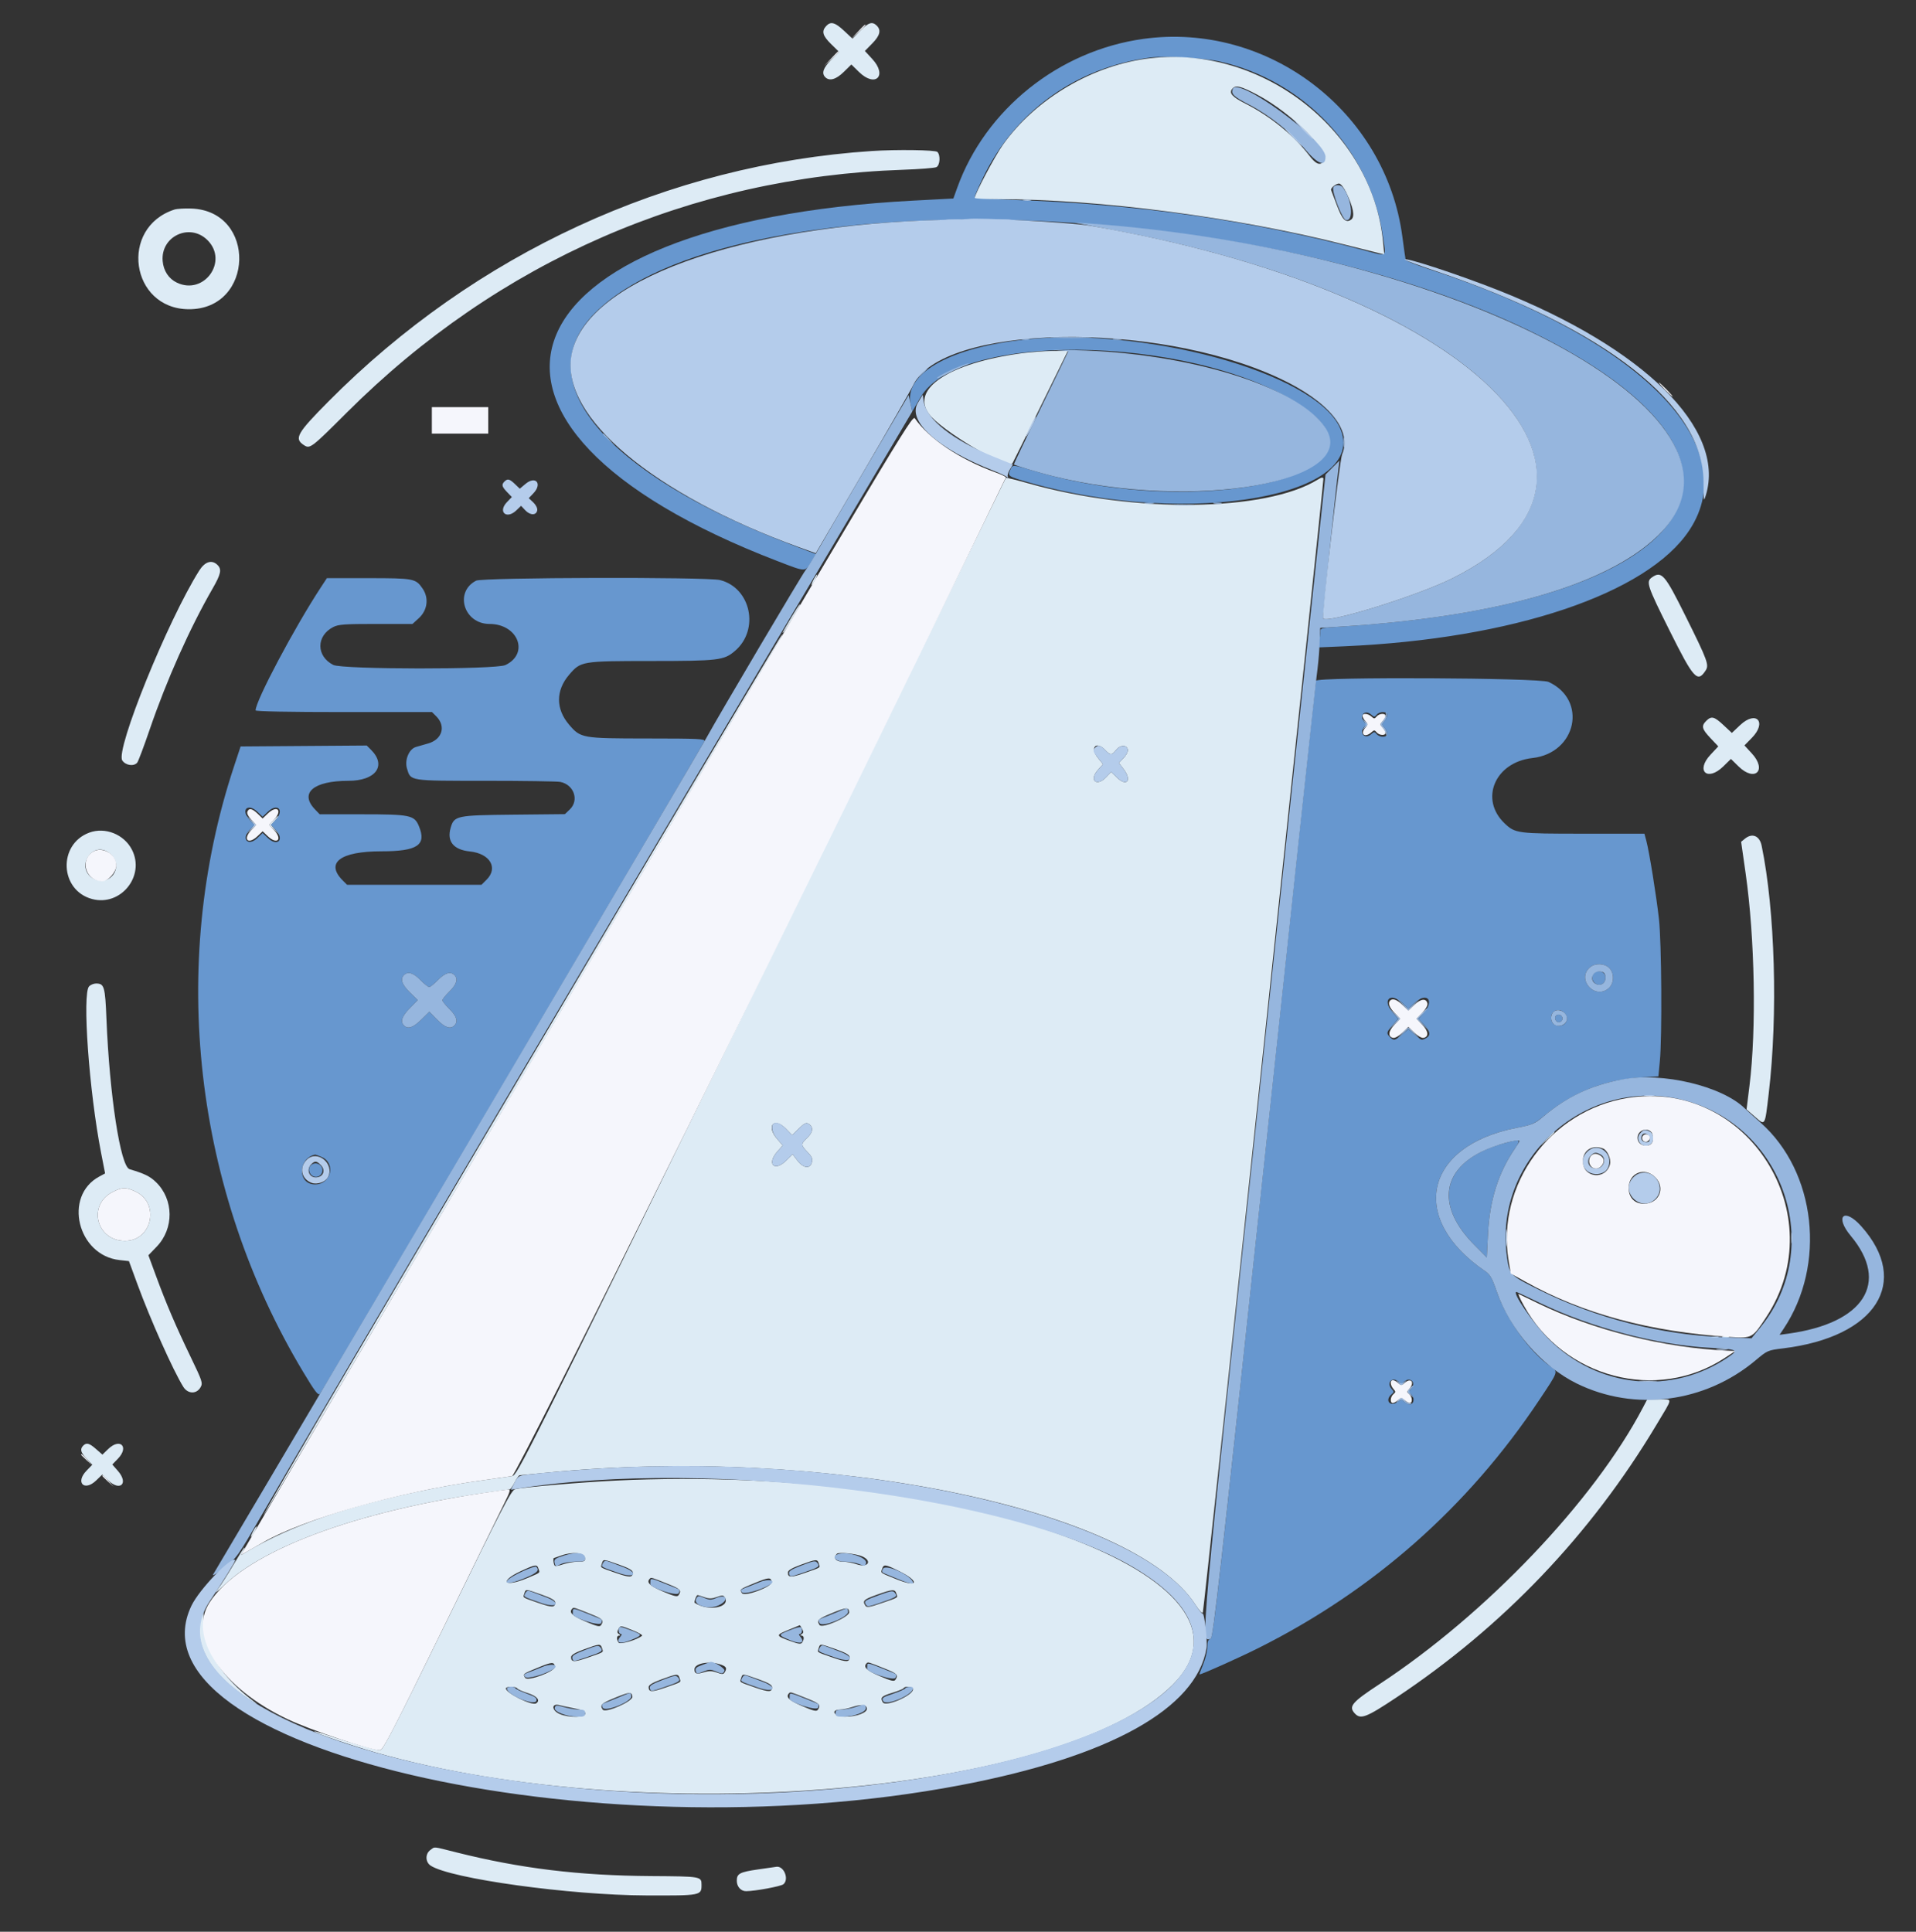 <svg id="svg" version="1.1" xmlns="http://www.w3.org/2000/svg" xmlns:xlink="http://www.w3.org/1999/xlink" width="400" height="403.312" viewBox="0, 0, 400,403.312"><rect x="0" y="0" width="400" height="403.312" fill="#333333" stroke="none"/><g id="svgg"><path id="path0" d="M238.688 8.120 C 221.057 10.561,205.728 22.828,199.834 39.213 L 199.032 41.444 190.645 41.886 C 103.542 46.472,87.780 88.524,162.422 117.186 C 168.429 119.492,168.081 119.501,169.571 116.997 L 170.351 115.687 164.752 113.546 C 126.294 98.839,110.039 79.515,124.207 65.346 C 152.361 37.192,262.825 40.066,322.208 70.499 C 374.641 97.370,354.238 126.251,279.577 130.847 C 275.789 131.080,275.621 131.126,275.621 131.921 C 275.621 132.377,275.512 133.295,275.379 133.961 L 275.137 135.171 280.623 134.932 C 315.775 133.403,343.875 123.965,352.656 110.740 C 364.496 92.907,342.235 70.516,298.483 56.250 C 295.776 55.368,293.517 54.480,293.462 54.278 C 293.407 54.075,293.095 51.889,292.769 49.418 C 289.325 23.303,264.722 4.515,238.688 8.120 M254.646 12.841 C 272.466 16.866,286.028 31.436,288.723 49.448 C 289.388 53.897,289.872 53.610,284.231 52.114 C 261.144 45.995,237.011 42.556,211.316 41.725 C 206.605 41.572,203.496 41.328,203.496 41.110 C 203.496 40.910,204.218 39.224,205.100 37.361 C 211.759 23.305,224.682 13.994,240.294 12.005 C 243.062 11.652,251.580 12.149,254.646 12.841 M212.695 71.040 C 197.677 72.878,188.648 78.261,190.122 84.495 L 190.456 85.907 192.163 82.972 C 200.603 68.457,252.493 70.236,273.107 85.747 C 291.156 99.329,250.084 108.463,216.191 98.404 C 211.268 96.943,211.431 96.953,210.910 98.095 C 210.308 99.416,210.384 99.466,215.015 100.783 C 248.365 110.264,286.327 103.488,279.705 89.236 C 274.338 77.686,238.313 67.903,212.695 71.040 M66.981 122.631 C 61.486 130.999,53.358 146.323,53.358 148.315 C 53.358 148.533,60.318 148.666,71.774 148.666 L 90.190 148.666 91.078 149.554 C 93.145 151.621,92.332 154.366,89.404 155.211 C 88.502 155.471,87.351 155.803,86.845 155.949 C 85.388 156.368,84.431 158.671,84.968 160.464 C 85.753 163.084,85.327 163.017,101.416 163.017 C 109.340 163.017,116.338 163.121,116.968 163.246 C 119.834 163.820,120.956 167.081,118.948 169.004 L 117.933 169.977 107.199 170.085 C 95.235 170.206,94.808 170.296,94.069 172.874 C 93.265 175.678,94.693 177.413,98.093 177.765 C 102.283 178.199,104.059 181.186,101.592 183.653 L 100.517 184.729 86.488 184.729 L 72.460 184.729 71.571 183.840 C 67.866 180.135,71.016 177.738,79.590 177.737 C 87.167 177.737,89.106 176.435,87.446 172.462 C 86.496 170.189,85.619 170.009,75.518 170.009 L 66.743 170.009 65.754 168.977 C 62.470 165.549,65.437 163.017,72.740 163.017 C 78.456 163.017,80.765 159.848,77.458 156.541 L 76.565 155.648 63.398 155.745 L 50.230 155.842 48.832 160.074 C 35.130 201.554,40.500 248.481,63.290 286.426 C 65.766 290.549,66.424 291.410,66.795 291.013 C 67.297 290.478,146.711 155.651,147.058 154.745 C 147.247 154.252,145.843 154.185,135.182 154.178 C 121.482 154.169,121.227 154.124,118.806 151.295 C 116.004 148.021,116.004 144.159,118.806 140.886 C 121.244 138.037,121.396 138.012,135.900 138.003 C 150.071 137.994,151.136 137.866,153.441 135.893 C 158.616 131.463,156.774 122.730,150.321 121.105 C 147.639 120.430,100.718 120.547,99.392 121.232 C 94.794 123.610,96.850 130.267,102.182 130.267 C 108.168 130.267,110.564 136.452,105.508 138.852 C 103.494 139.807,71.456 139.781,69.575 138.822 C 65.985 136.991,65.985 132.742,69.575 130.911 C 70.657 130.360,71.931 130.268,78.478 130.267 L 86.119 130.267 87.449 129.048 C 89.243 127.405,89.573 124.864,88.246 122.912 C 86.799 120.783,86.426 120.711,76.903 120.705 L 68.249 120.699 66.981 122.631 M274.721 142.134 C 274.644 142.387,269.806 187.455,263.969 242.285 C 254.456 331.663,253.291 341.992,252.714 342.144 C 252.234 342.269,252.068 342.699,252.061 343.833 C 252.056 344.670,251.661 346.306,251.182 347.470 C 250.704 348.634,250.357 349.586,250.412 349.586 C 250.894 349.586,258.677 346.102,262.714 344.080 C 286.715 332.057,306.412 314.673,321.273 292.401 C 325.435 286.164,325.356 286.401,323.645 285.237 C 319.450 282.379,314.469 275.440,312.486 269.689 C 311.467 266.734,311.103 266.105,309.950 265.317 C 293.993 254.413,297.364 239.216,316.568 235.477 C 319.937 234.821,320.314 234.654,322.515 232.844 C 328.391 228.009,334.961 225.436,342.658 224.954 L 346.217 224.731 346.522 221.565 C 347.009 216.503,346.887 196.870,346.338 191.904 C 345.803 187.067,344.304 177.777,343.690 175.498 L 343.302 174.057 330.609 174.057 C 316.788 174.057,316.320 173.996,314.134 171.922 C 308.817 166.876,312.092 159.139,319.915 158.262 C 329.142 157.227,331.487 146.133,323.275 142.366 C 321.393 141.503,274.982 141.281,274.721 142.134 M286.303 149.227 C 286.859 149.730,286.971 149.730,287.389 149.227 C 288.032 148.453,289.604 148.491,289.604 149.281 C 289.604 149.619,289.330 150.199,288.995 150.569 C 288.429 151.195,288.429 151.289,288.995 151.915 C 289.330 152.285,289.604 152.865,289.604 153.203 C 289.604 153.993,288.032 154.031,287.389 153.257 C 286.971 152.754,286.859 152.754,286.303 153.257 C 284.928 154.501,283.581 152.997,284.894 151.684 C 285.238 151.340,285.238 151.144,284.894 150.800 C 283.581 149.487,284.928 147.983,286.303 149.227 M53.798 169.526 L 54.830 170.515 55.899 169.490 C 57.932 167.543,59.470 169.151,57.521 171.185 L 56.532 172.217 57.555 173.285 C 59.473 175.287,57.899 176.860,55.897 174.942 L 54.830 173.919 53.748 174.956 C 51.844 176.779,50.267 175.202,52.091 173.299 L 53.128 172.217 52.139 171.185 C 50.147 169.106,51.719 167.534,53.798 169.526 M335.901 202.038 C 337.098 203.154,337.014 205.409,335.737 206.413 C 332.782 208.737,329.074 204.332,331.965 201.932 C 333.013 201.061,334.907 201.112,335.901 202.038 M332.689 203.276 C 332.091 203.996,332.498 205.235,333.431 205.531 C 334.440 205.851,335.295 205.043,335.161 203.895 C 335.031 202.772,333.438 202.372,332.689 203.276 M87.764 204.600 C 88.555 205.409,89.383 206.072,89.604 206.072 C 89.826 206.072,90.654 205.409,91.444 204.600 C 92.897 203.112,94.059 202.762,94.867 203.569 C 95.674 204.377,95.324 205.539,93.836 206.992 C 93.027 207.782,92.364 208.610,92.364 208.832 C 92.364 209.053,93.027 209.881,93.836 210.672 C 95.324 212.125,95.674 213.286,94.867 214.094 C 94.036 214.925,92.888 214.538,91.259 212.878 L 89.632 211.221 87.950 212.878 C 86.259 214.543,85.162 214.913,84.342 214.094 C 83.523 213.274,83.893 212.177,85.558 210.486 L 87.215 208.804 85.558 207.177 C 83.898 205.548,83.511 204.400,84.342 203.569 C 85.150 202.762,86.311 203.112,87.764 204.600 M292.807 209.456 L 294.020 210.632 295.234 209.456 C 297.757 207.010,299.597 208.772,297.278 211.413 L 296.120 212.732 297.278 213.927 C 298.605 215.296,298.746 216.184,297.724 216.730 C 296.756 217.248,296.790 217.259,295.321 215.969 L 294.020 214.827 292.719 215.969 C 291.232 217.275,290.981 217.331,290.183 216.533 C 289.385 215.735,289.441 215.484,290.746 213.996 L 291.889 212.695 290.746 211.395 C 288.441 208.769,290.297 207.023,292.807 209.456 M326.561 211.434 C 327.672 212.545,327.033 214.167,325.483 214.167 C 325.058 214.167,324.511 213.969,324.269 213.726 C 324.026 213.483,323.827 212.937,323.827 212.511 C 323.827 210.962,325.449 210.322,326.561 211.434 M324.957 211.943 C 324.348 212.320,324.703 213.431,325.432 213.431 C 325.720 213.431,326.047 213.195,326.158 212.906 C 326.425 212.210,325.598 211.547,324.957 211.943 M313.656 238.785 C 301.368 242.302,298.938 250.958,307.740 259.854 L 310.396 262.538 310.642 257.580 C 310.989 250.599,312.801 244.857,316.248 239.818 C 317.654 237.763,317.476 237.692,313.656 238.785 M67.119 241.543 C 70.187 242.825,69.140 247.286,65.771 247.286 C 62.112 247.286,62.128 241.876,65.789 241.054 C 65.846 241.041,66.445 241.261,67.119 241.543 M64.780 243.405 C 64.195 244.109,64.615 245.349,65.538 245.642 C 66.925 246.082,67.938 244.350,66.900 243.312 C 66.301 242.713,65.319 242.756,64.780 243.405 M292.107 288.574 C 292.450 288.918,292.646 288.918,292.990 288.574 C 294.303 287.261,295.807 288.608,294.563 289.983 C 294.060 290.538,294.060 290.651,294.563 291.069 C 295.288 291.670,295.285 292.878,294.559 293.156 C 294.247 293.276,293.678 293.089,293.293 292.740 C 292.648 292.157,292.527 292.153,291.753 292.696 C 290.163 293.810,289.039 292.310,290.534 291.069 C 291.037 290.651,291.037 290.538,290.534 289.983 C 289.290 288.608,290.794 287.261,292.107 288.574 " stroke="none" fill="#6797cf" fill-rule="evenodd"></path><path id="path1" d="M172.458 5.457 C 171.480 6.538,171.740 7.467,173.506 9.201 L 175.164 10.828 173.506 12.510 C 171.841 14.201,171.471 15.298,172.291 16.118 C 173.164 16.991,174.544 16.596,176.159 15.011 L 177.737 13.462 179.315 15.011 C 182.744 18.377,185.349 15.837,182.091 12.304 L 180.558 10.640 182.091 9.078 C 183.712 7.427,183.998 6.314,183.046 5.362 C 182.114 4.430,181.304 4.680,179.588 6.429 L 177.973 8.073 176.215 6.429 C 174.309 4.645,173.404 4.411,172.458 5.457 M240.192 12.154 C 228.243 13.509,216.259 20.537,209.375 30.227 C 207.719 32.558,203.509 40.496,203.499 41.306 C 203.497 41.458,205.607 41.582,208.188 41.583 C 229.377 41.584,258.223 45.347,280.589 51.028 C 284.232 51.953,287.611 52.798,288.098 52.904 L 288.984 53.098 288.744 50.560 C 286.567 27.503,263.782 9.480,240.192 12.154 M262.463 19.774 C 269.776 23.630,278.049 32.015,276.283 33.781 C 275.473 34.591,274.680 34.238,273.329 32.467 C 270.129 28.270,265.120 24.204,259.936 21.596 C 257.244 20.241,256.526 19.421,257.260 18.537 C 257.955 17.699,258.998 17.948,262.463 19.774 M181.969 31.533 C 139.467 34.349,99.192 52.925,68.537 83.852 C 61.994 90.453,61.366 91.567,63.426 92.916 C 64.714 93.760,64.929 93.597,72.405 86.132 C 104.001 54.581,144.298 36.975,188.408 35.449 C 191.950 35.326,195.138 35.077,195.492 34.895 C 196.244 34.509,196.378 32.404,195.695 31.720 C 195.276 31.302,187.138 31.191,181.969 31.533 M281.043 40.174 C 282.536 43.298,282.898 45.247,282.095 45.834 C 280.981 46.649,280.236 45.901,279.080 42.806 C 278.493 41.234,277.964 39.839,277.904 39.704 C 277.708 39.262,279.009 38.231,279.621 38.344 C 279.951 38.405,280.591 39.228,281.043 40.174 M36.428 43.748 C 24.822 47.509,27.223 64.464,39.374 64.560 C 53.107 64.668,53.650 44.013,39.926 43.538 C 38.510 43.489,36.935 43.583,36.428 43.748 M43.324 50.144 C 47.741 54.561,42.601 61.703,36.939 59.016 C 35.227 58.204,34.135 56.551,33.960 54.507 C 33.515 49.316,39.642 46.462,43.324 50.144 M213.063 73.785 C 198.207 75.825,190.110 81.147,193.900 86.380 C 196.427 89.868,210.256 98.067,211.367 96.736 C 211.431 96.659,214.063 91.339,217.215 84.913 L 222.947 73.229 219.753 73.267 C 217.997 73.288,214.986 73.521,213.063 73.785 M275.069 100.152 C 264.261 106.820,236.848 107.181,214.803 100.947 C 212.218 100.216,210.056 99.683,209.997 99.763 C 209.938 99.843,186.973 146.728,158.962 203.954 C 109.222 305.572,108.008 308.003,106.915 308.175 C 106.299 308.272,103.312 308.698,100.276 309.122 C 89.178 310.670,76.604 313.583,67.678 316.673 C 61.402 318.845,56.225 321.182,51.567 323.942 L 50.327 324.677 50.752 323.884 C 50.985 323.448,51.103 323.091,51.015 323.091 C 50.926 323.091,49.904 324.706,48.744 326.679 C 47.583 328.652,46.127 330.929,45.507 331.739 C 44.627 332.887,44.956 332.672,46.999 330.762 C 55.867 322.470,75.993 315.369,101.012 311.706 C 103.845 311.291,106.285 310.951,106.432 310.950 C 106.580 310.948,107.039 310.285,107.452 309.476 C 107.865 308.666,108.323 308.003,108.471 308.003 C 108.619 308.002,111.141 307.762,114.075 307.470 C 171.968 301.694,236.435 314.798,249.549 335.006 C 250.376 336.280,251.020 336.960,251.115 336.662 C 251.380 335.833,276.409 100.438,276.286 99.934 C 276.203 99.594,275.880 99.652,275.069 100.152 M41.586 119.135 C 35.006 129.576,24.073 156.546,25.524 158.759 C 26.211 159.808,27.948 160.064,28.648 159.220 C 28.870 158.952,30.045 155.829,31.259 152.280 C 34.774 142.003,39.614 131.163,44.388 122.871 C 46.119 119.865,46.327 118.873,45.420 117.966 C 44.240 116.786,42.787 117.230,41.586 119.135 M169.825 121.067 C 169.511 121.674,169.337 122.171,169.438 122.171 C 169.540 122.171,169.879 121.674,170.193 121.067 C 170.507 120.460,170.681 119.963,170.580 119.963 C 170.479 119.963,170.139 120.460,169.825 121.067 M344.884 120.536 C 343.588 121.444,343.840 122.203,348.598 131.739 C 353.575 141.710,354.372 142.594,356.061 140.016 C 356.842 138.825,356.525 137.963,351.880 128.611 C 347.560 119.912,346.885 119.134,344.884 120.536 M165.214 128.887 C 163.226 132.271,163.313 132.107,163.506 132.107 C 163.596 132.107,164.375 130.906,165.237 129.439 C 167.225 126.054,167.138 126.219,166.945 126.219 C 166.855 126.219,166.076 127.420,165.214 128.887 M132.923 183.533 C 79.222 274.434,54.143 317.205,55.085 316.283 C 55.291 316.081,79.393 275.262,108.644 225.575 C 137.894 175.888,162.194 134.614,162.642 133.855 C 163.091 133.096,163.375 132.475,163.272 132.475 C 163.170 132.475,149.513 155.451,132.923 183.533 M356.210 150.506 C 355.136 151.580,355.287 152.191,357.100 154.109 L 358.725 155.830 357.100 157.568 C 353.922 160.965,356.459 163.260,359.784 159.997 L 361.362 158.448 362.939 159.997 C 366.369 163.363,368.973 160.824,365.716 157.290 L 364.183 155.627 365.716 154.064 C 368.963 150.756,366.643 148.216,363.278 151.396 L 361.557 153.021 359.819 151.396 C 357.880 149.582,357.282 149.434,356.210 150.506 M230.727 156.578 C 231.809 157.730,232.096 157.727,233.016 156.558 C 233.864 155.480,235.246 155.460,235.449 156.522 C 235.520 156.898,235.133 157.667,234.584 158.241 L 233.589 159.279 234.550 160.539 C 236.369 162.925,235.261 164.358,233.166 162.327 L 231.974 161.172 230.913 162.279 C 228.926 164.353,227.292 162.887,229.205 160.746 L 230.271 159.553 229.157 158.167 C 227.463 156.058,228.885 154.617,230.727 156.578 M57.028 171.307 L 56.155 172.237 57.230 173.239 L 58.305 174.241 57.423 173.229 L 56.541 172.217 57.406 171.297 C 57.881 170.791,58.187 170.377,58.086 170.377 C 57.985 170.377,57.509 170.796,57.028 171.307 M18.634 173.839 C 12.058 176.281,12.456 185.874,19.209 187.692 C 25.197 189.305,30.374 182.885,27.531 177.374 C 25.882 174.178,21.940 172.612,18.634 173.839 M364.307 175.085 L 363.492 175.746 364.435 182.353 C 366.362 195.857,366.706 214.834,365.238 226.666 L 364.623 231.621 366.396 233.165 C 368.546 235.036,368.437 235.220,369.250 228.335 C 371.199 211.830,370.576 190.075,367.768 176.537 C 367.346 174.501,365.819 173.861,364.307 175.085 M23.211 178.445 C 25.888 181.122,22.901 185.198,19.537 183.458 C 18.082 182.706,17.433 181.020,18.037 179.562 C 19.026 177.175,21.424 176.657,23.211 178.445 M18.610 205.914 C 17.130 207.393,18.599 227.852,21.107 240.708 L 21.942 244.985 20.722 245.642 C 13.166 249.711,16.173 262.100,24.952 263.075 L 26.920 263.293 28.674 268.077 C 31.407 275.532,36.146 286.135,38.264 289.535 C 39.219 291.068,41.054 291.103,41.887 289.604 C 42.363 288.746,42.225 288.326,39.825 283.349 C 36.711 276.888,34.723 272.245,32.590 266.444 L 30.982 262.072 32.701 260.288 C 36.355 256.497,36.297 250.429,32.571 246.811 C 31.317 245.593,30.192 245.041,27.050 244.103 C 25.147 243.535,22.873 228.757,22.223 212.745 C 21.947 205.958,21.765 205.336,20.055 205.336 C 19.578 205.336,18.928 205.596,18.610 205.914 M164.124 235.697 L 165.374 236.987 166.781 235.613 C 167.930 234.491,168.305 234.312,168.823 234.636 C 169.860 235.286,169.758 236.365,168.552 237.520 C 167.160 238.854,167.162 239.059,168.584 240.526 C 169.491 241.462,169.684 241.914,169.497 242.660 C 169.137 244.094,167.714 243.925,166.474 242.300 L 165.478 240.994 164.105 242.335 C 161.662 244.720,160.008 243.012,162.268 240.438 L 163.412 239.134 162.295 237.862 C 159.857 235.085,161.567 233.059,164.124 235.697 M322.890 237.810 L 321.435 239.374 322.999 237.920 C 324.454 236.567,324.732 236.247,324.454 236.247 C 324.394 236.247,323.690 236.950,322.890 237.810 M28.214 248.735 C 33.451 251.113,31.816 259.062,26.091 259.062 C 20.103 259.062,18.220 251.531,23.537 248.850 C 25.524 247.848,26.223 247.831,28.214 248.735 M359.614 279.187 C 359.968 279.279,360.547 279.279,360.902 279.187 C 361.256 279.094,360.966 279.018,360.258 279.018 C 359.549 279.018,359.259 279.094,359.614 279.187 M342.964 293.928 C 332.782 313.338,310.204 337.033,288.015 351.597 C 282.242 355.387,281.503 356.252,282.810 357.697 C 284.034 359.048,285.187 358.613,291.498 354.415 C 313.793 339.588,332.098 320.401,345.795 297.503 C 349.351 291.557,349.283 292.180,346.378 292.180 L 343.881 292.180 342.964 293.928 M17.369 301.822 C 16.653 302.538,16.853 303.293,18.103 304.582 L 19.280 305.796 18.072 307.041 C 15.661 309.529,17.610 311.478,20.098 309.067 L 21.343 307.859 22.557 309.035 C 25.080 311.481,26.920 309.719,24.601 307.078 L 23.442 305.759 24.601 304.564 C 27.025 302.062,25.077 300.114,22.575 302.538 L 21.380 303.696 20.061 302.538 C 18.636 301.287,18.057 301.133,17.369 301.822 M128.611 309.111 C 121.419 309.454,109.038 310.514,107.540 310.915 C 106.731 311.131,104.871 314.716,93.343 338.287 C 82.682 360.086,79.940 365.409,79.376 365.409 C 78.580 365.409,72.561 363.690,68.475 362.295 C 66.974 361.782,65.685 361.423,65.611 361.497 C 65.402 361.706,73.676 364.533,78.579 365.928 C 134.887 381.943,221.924 374.525,244.808 351.760 C 267.074 329.608,201.722 305.621,128.611 309.111 M52.806 319.779 C 52.492 320.386,52.318 320.883,52.419 320.883 C 52.520 320.883,52.860 320.386,53.174 319.779 C 53.488 319.172,53.662 318.675,53.561 318.675 C 53.460 318.675,53.120 319.172,52.806 319.779 M122.105 325.207 C 122.211 325.954,122.067 326.037,120.633 326.051 C 119.759 326.060,118.392 326.299,117.596 326.583 C 116.799 326.867,116.013 327.015,115.848 326.913 C 115.584 326.750,115.399 325.308,115.639 325.293 C 115.690 325.290,116.394 325.045,117.203 324.749 C 119.450 323.926,121.956 324.160,122.105 325.207 M180.037 324.951 C 182.200 325.947,181.133 327.396,178.834 326.584 C 177.977 326.282,176.635 326.035,175.851 326.035 C 174.449 326.035,173.888 325.238,174.701 324.402 C 175.087 324.005,178.815 324.388,180.037 324.951 M129.255 326.669 C 131.305 327.395,132.107 327.855,132.107 328.307 C 132.107 329.394,131.473 329.407,128.529 328.380 C 125.098 327.183,125.362 327.363,125.658 326.431 C 125.962 325.472,125.851 325.464,129.255 326.669 M170.938 326.431 C 171.234 327.363,171.499 327.183,168.067 328.380 C 165.125 329.406,164.489 329.394,164.489 328.309 C 164.489 327.868,165.276 327.393,167.157 326.700 C 170.436 325.493,170.636 325.478,170.938 326.431 M112.428 327.535 C 112.717 328.444,112.947 328.254,110.095 329.464 C 105.335 331.485,104.077 330.191,108.705 328.035 C 111.821 326.584,112.114 326.544,112.428 327.535 M187.654 327.986 C 192.064 330.172,191.708 331.554,187.205 329.732 C 183.591 328.269,183.870 328.472,184.168 327.535 C 184.484 326.539,184.823 326.583,187.654 327.986 M139.554 330.743 C 142.044 331.743,142.314 332.028,141.697 333.003 C 141.417 333.444,140.875 333.323,138.394 332.267 C 135.606 331.080,134.887 330.369,135.675 329.581 C 135.956 329.300,135.969 329.303,139.554 330.743 M161.099 330.297 C 161.244 331.269,155.416 333.450,154.890 332.620 C 154.383 331.819,154.398 331.806,157.410 330.565 C 160.535 329.277,160.943 329.247,161.099 330.297 M113.063 332.925 C 115.114 333.650,115.915 334.111,115.915 334.563 C 115.915 335.650,115.281 335.662,112.337 334.636 C 108.906 333.439,109.171 333.619,109.467 332.686 C 109.771 331.728,109.660 331.720,113.063 332.925 M187.129 332.686 C 187.428 333.627,187.703 333.447,184.059 334.697 C 181.460 335.589,180.947 335.667,180.661 335.215 C 180.027 334.213,180.316 333.935,182.981 332.978 C 186.333 331.775,186.829 331.740,187.129 332.686 M147.076 333.469 C 148.045 333.819,148.574 333.811,149.631 333.428 C 150.744 333.026,151.017 333.029,151.282 333.446 C 152.646 335.600,147.854 336.516,145.045 334.638 C 144.844 334.504,145.380 333.027,145.629 333.027 C 145.753 333.027,146.404 333.226,147.076 333.469 M123.363 336.999 C 125.853 337.999,126.123 338.283,125.505 339.259 C 125.226 339.700,124.683 339.579,122.202 338.523 C 119.415 337.336,118.695 336.625,119.484 335.836 C 119.765 335.555,119.777 335.559,123.363 336.999 M177.285 336.551 C 177.427 337.544,171.613 340.085,171.091 339.259 C 170.466 338.272,170.751 337.996,173.601 336.821 C 176.726 335.533,177.136 335.503,177.285 336.551 M41.970 337.718 C 40.482 343.077,43.597 348.887,50.596 353.807 C 52.988 355.488,54.606 356.415,52.806 355.073 C 46.511 350.380,42.528 344.237,42.511 339.194 C 42.501 335.910,42.484 335.865,41.970 337.718 M134.047 341.498 C 133.040 342.367,129.442 343.414,129.133 342.927 C 128.663 342.184,128.721 341.491,129.255 341.485 C 129.594 341.481,129.584 341.396,129.217 341.164 C 128.836 340.922,128.814 340.671,129.121 340.097 C 129.522 339.348,129.532 339.349,131.927 340.299 C 133.250 340.824,134.203 341.363,134.047 341.498 M167.458 340.065 C 167.785 340.676,167.768 340.917,167.379 341.164 C 167.012 341.396,167.002 341.481,167.341 341.485 C 167.870 341.491,167.935 342.182,167.475 342.907 C 167.217 343.314,166.748 343.254,164.893 342.578 C 161.920 341.494,161.907 341.392,164.593 340.292 C 165.851 339.776,166.917 339.338,166.960 339.318 C 167.004 339.298,167.228 339.635,167.458 340.065 M125.676 344.094 C 125.972 345.026,126.236 344.847,122.805 346.043 C 119.863 347.069,119.227 347.057,119.227 345.973 C 119.227 345.531,120.013 345.057,121.895 344.364 C 125.174 343.156,125.374 343.142,125.676 344.094 M174.517 344.332 C 176.567 345.058,177.369 345.518,177.369 345.970 C 177.369 347.057,176.735 347.070,173.791 346.043 C 170.360 344.847,170.624 345.026,170.920 344.094 C 171.225 343.135,171.113 343.128,174.517 344.332 M115.837 347.960 C 115.982 348.933,110.154 351.113,109.628 350.284 C 109.121 349.482,109.136 349.470,112.148 348.228 C 115.273 346.940,115.680 346.911,115.837 347.960 M150.187 347.436 C 151.621 347.866,151.863 348.248,151.282 349.166 C 151.018 349.582,150.742 349.586,149.650 349.191 C 148.631 348.823,148.026 348.810,146.968 349.135 C 145.426 349.608,144.986 349.470,144.986 348.514 C 144.986 347.320,147.833 346.731,150.187 347.436 M184.816 348.406 C 187.307 349.407,187.576 349.691,186.959 350.666 C 186.680 351.108,186.137 350.987,183.656 349.930 C 180.868 348.743,180.149 348.033,180.938 347.244 C 181.219 346.963,181.231 346.967,184.816 348.406 M141.867 350.350 C 142.163 351.282,142.428 351.102,138.997 352.299 C 136.054 353.325,135.419 353.313,135.419 352.228 C 135.419 351.787,136.205 351.312,138.086 350.619 C 141.365 349.412,141.565 349.397,141.867 350.350 M158.326 350.588 C 160.376 351.314,161.178 351.774,161.178 352.226 C 161.178 353.313,160.544 353.326,157.600 352.299 C 154.168 351.102,154.433 351.282,154.729 350.350 C 155.033 349.391,154.922 349.384,158.326 350.588 M107.995 352.515 C 108.115 352.709,109.118 353.153,110.224 353.502 C 112.139 354.106,112.876 355.034,111.913 355.629 C 111.042 356.168,105.612 353.481,105.612 352.511 C 105.612 352.054,107.712 352.057,107.995 352.515 M190.616 352.689 C 190.616 353.962,184.956 356.424,184.323 355.426 C 183.701 354.443,184.018 354.111,186.218 353.445 C 187.442 353.074,188.528 352.634,188.632 352.466 C 188.958 351.938,190.616 352.124,190.616 352.689 M132.023 354.215 C 132.164 355.207,126.351 357.748,125.829 356.922 C 125.204 355.935,125.489 355.659,128.339 354.484 C 131.463 353.196,131.874 353.166,132.023 354.215 M168.625 354.662 C 171.115 355.662,171.385 355.947,170.768 356.922 C 170.488 357.363,169.945 357.242,167.465 356.186 C 164.677 354.999,163.958 354.288,164.746 353.500 C 165.027 353.219,165.039 353.222,168.625 354.662 M119.871 356.664 C 121.658 357.013,122.171 357.259,122.171 357.766 C 122.171 358.618,118.836 358.678,116.880 357.861 C 115.116 357.124,115.069 355.517,116.826 356.007 C 117.236 356.122,118.606 356.417,119.871 356.664 M180.977 356.655 C 181.146 357.539,178.866 358.418,176.404 358.418 C 174.161 358.418,173.234 356.979,175.437 356.917 C 175.994 356.902,177.111 356.668,177.921 356.397 C 179.796 355.771,180.825 355.857,180.977 356.655 M89.870 386.221 C 88.748 387.008,88.770 388.758,89.911 389.506 C 94.069 392.230,118.941 395.671,134.900 395.730 C 146.321 395.772,146.458 395.746,146.458 393.537 C 146.458 391.760,146.412 391.752,135.971 391.683 C 120.848 391.583,108.697 390.105,95.238 386.728 C 90.164 385.455,90.869 385.522,89.870 386.221 M158.276 390.291 C 154.416 390.852,153.818 391.170,153.818 392.659 C 153.818 393.897,154.675 394.851,155.776 394.840 C 157.691 394.821,163.024 393.829,163.548 393.394 C 164.787 392.365,163.678 389.551,162.108 389.742 C 161.900 389.768,160.175 390.014,158.276 390.291 " stroke="none" fill="#ddebf5" fill-rule="evenodd"></path><path id="path2" d="M257.355 18.583 C 256.957 19.620,257.546 20.182,260.787 21.857 C 264.936 24.001,269.384 27.525,272.273 30.957 C 275.078 34.290,276.725 34.951,276.725 32.744 C 276.725 29.244,258.403 15.851,257.355 18.583 M278.346 39.150 C 278.003 40.042,280.234 45.798,280.979 45.946 C 282.702 46.288,282.237 41.483,280.317 39.098 C 279.820 38.481,278.590 38.513,278.346 39.150 M197.700 45.898 C 198.459 45.978,199.701 45.978,200.460 45.898 C 201.219 45.819,200.598 45.754,199.080 45.754 C 197.562 45.754,196.941 45.819,197.700 45.898 M207.829 45.900 C 208.695 45.978,210.020 45.977,210.773 45.898 C 211.527 45.819,210.819 45.755,209.200 45.756 C 207.580 45.758,206.964 45.822,207.829 45.900 M225.759 46.760 C 226.771 46.952,230.248 47.614,233.487 48.229 C 308.911 62.564,344.861 99.889,303.289 120.700 C 296.005 124.347,277.180 130.212,276.222 129.134 C 276.109 129.006,278.792 102.831,279.448 97.666 L 279.639 96.161 278.183 97.617 L 276.727 99.073 263.996 218.166 C 250.185 347.375,250.622 342.559,252.745 342.150 C 253.268 342.050,254.724 329.129,263.888 243.234 C 269.686 188.894,274.632 142.934,274.879 141.100 C 275.125 139.266,275.370 136.782,275.424 135.580 C 275.477 134.378,275.543 132.876,275.571 132.243 L 275.621 131.091 279.577 130.847 C 313.221 128.776,336.869 121.783,347.036 110.897 C 369.584 86.755,304.455 52.055,226.311 46.577 C 223.936 46.411,223.932 46.412,225.759 46.760 M220.166 70.560 C 222.150 70.626,225.296 70.626,227.158 70.559 C 229.020 70.492,227.397 70.438,223.551 70.439 C 219.706 70.439,218.182 70.493,220.166 70.560 M213.344 70.913 C 213.801 71.001,214.464 70.998,214.816 70.906 C 215.168 70.814,214.793 70.742,213.983 70.746 C 213.174 70.750,212.886 70.825,213.344 70.913 M232.475 70.913 C 232.930 71.001,233.675 71.001,234.131 70.913 C 234.586 70.825,234.213 70.753,233.303 70.753 C 232.392 70.753,232.019 70.825,232.475 70.913 M220.331 73.112 C 221.799 73.193,222.999 73.311,222.999 73.374 C 222.999 73.437,220.427 78.751,217.283 85.184 C 214.140 91.616,211.614 96.917,211.672 96.964 C 211.941 97.183,216.880 98.668,219.633 99.357 C 249.283 106.783,284.197 100.633,276.695 89.306 C 271.015 80.732,248.118 73.632,224.471 73.113 C 220.727 73.031,218.864 73.031,220.331 73.112 M199.264 76.928 C 197.847 77.533,196.274 78.356,195.768 78.758 C 195.244 79.175,195.876 78.966,197.240 78.273 C 198.556 77.604,200.294 76.791,201.104 76.467 C 201.914 76.142,202.410 75.866,202.208 75.852 C 202.006 75.839,200.681 76.323,199.264 76.928 M192.249 78.105 L 191.168 79.301 192.364 78.220 C 193.022 77.626,193.560 77.087,193.560 77.024 C 193.560 76.740,193.257 76.990,192.249 78.105 M181.233 96.883 C 176.578 104.797,171.882 112.855,170.798 114.789 C 169.713 116.724,168.536 118.638,168.180 119.043 C 167.534 119.779,150.490 148.600,147.446 154.103 C 145.749 157.170,74.772 277.609,55.881 309.476 C 49.822 319.696,44.687 328.373,44.470 328.756 C 44.253 329.140,45.289 328.504,46.773 327.343 C 49.411 325.279,49.583 325.039,54.402 316.710 C 70.465 288.944,131.644 185.136,184.776 95.492 L 190.447 85.925 190.072 84.210 L 189.696 82.495 181.233 96.883 M125.851 90.640 C 125.851 90.703,126.389 91.241,127.047 91.835 L 128.243 92.916 127.162 91.720 C 126.155 90.606,125.851 90.355,125.851 90.640 M280.505 92.364 C 280.505 93.275,280.577 93.648,280.664 93.192 C 280.752 92.737,280.752 91.992,280.664 91.536 C 280.577 91.081,280.505 91.454,280.505 92.364 M239.098 105.136 C 239.554 105.223,240.299 105.223,240.754 105.136 C 241.210 105.048,240.837 104.976,239.926 104.976 C 239.016 104.976,238.643 105.048,239.098 105.136 M253.454 105.136 C 253.912 105.224,254.574 105.221,254.926 105.129 C 255.278 105.037,254.903 104.965,254.094 104.969 C 253.284 104.973,252.996 105.048,253.454 105.136 M289.279 149.189 C 289.256 149.578,288.962 150.199,288.627 150.569 C 288.076 151.178,288.073 151.303,288.589 151.886 C 288.903 152.240,289.241 152.861,289.340 153.266 C 289.509 153.961,289.521 153.962,289.562 153.295 C 289.585 152.906,289.330 152.285,288.995 151.915 C 288.428 151.288,288.430 151.193,289.028 150.533 C 289.380 150.144,289.591 149.523,289.495 149.153 C 289.335 148.532,289.319 148.535,289.279 149.189 M284.794 150.598 C 285.195 151.131,285.195 151.353,284.794 151.886 C 284.332 152.499,284.342 152.499,285.012 151.886 C 285.703 151.252,285.703 151.232,285.012 150.598 C 284.342 149.985,284.332 149.985,284.794 150.598 M331.965 201.932 C 329.074 204.332,332.782 208.737,335.737 206.413 C 337.014 205.409,337.098 203.154,335.901 202.038 C 334.907 201.112,333.013 201.061,331.965 201.932 M335.161 203.895 C 335.295 205.043,334.440 205.851,333.431 205.531 C 331.703 204.983,332.288 202.623,334.099 202.833 C 334.813 202.916,335.078 203.182,335.161 203.895 M84.342 203.569 C 83.511 204.400,83.898 205.548,85.558 207.177 L 87.215 208.804 85.558 210.486 C 83.893 212.177,83.523 213.274,84.342 214.094 C 85.162 214.913,86.259 214.543,87.950 212.878 L 89.632 211.221 91.259 212.878 C 92.888 214.538,94.036 214.925,94.867 214.094 C 95.674 213.286,95.324 212.125,93.836 210.672 C 93.027 209.881,92.364 209.053,92.364 208.832 C 92.364 208.610,93.027 207.782,93.836 206.992 C 95.324 205.539,95.674 204.377,94.867 203.569 C 94.059 202.762,92.897 203.112,91.444 204.600 C 90.654 205.409,89.826 206.072,89.604 206.072 C 89.383 206.072,88.555 205.409,87.764 204.600 C 86.311 203.112,85.150 202.762,84.342 203.569 M292.640 209.569 L 294.020 211.027 295.400 209.569 L 296.780 208.110 295.400 209.371 L 294.020 210.632 292.640 209.371 L 291.260 208.110 292.640 209.569 M290.878 211.500 L 291.950 212.695 290.878 213.891 L 289.805 215.087 291.078 213.891 L 292.350 212.695 291.078 211.500 L 289.805 210.304 290.878 211.500 M296.772 211.600 L 295.706 212.713 297.156 214.084 L 298.606 215.455 297.347 214.077 L 296.087 212.699 297.146 211.593 C 297.729 210.985,298.123 210.488,298.022 210.488 C 297.921 210.488,297.358 210.988,296.772 211.600 M324.269 211.297 C 324.026 211.540,323.827 212.086,323.827 212.511 C 323.827 212.937,324.026 213.483,324.269 213.726 C 325.247 214.704,327.139 213.993,327.139 212.648 C 327.139 211.241,325.225 210.340,324.269 211.297 M326.158 212.906 C 326.047 213.195,325.720 213.431,325.432 213.431 C 324.703 213.431,324.348 212.320,324.957 211.943 C 325.598 211.547,326.425 212.210,326.158 212.906 M292.709 215.731 L 291.628 216.927 292.824 215.847 L 294.020 214.766 295.216 215.847 L 296.412 216.927 295.331 215.731 C 294.737 215.074,294.147 214.535,294.020 214.535 C 293.894 214.535,293.304 215.074,292.709 215.731 M338.669 225.361 C 332.079 226.615,327.151 228.941,322.118 233.173 C 320.413 234.607,319.867 234.834,316.599 235.471 C 297.363 239.216,293.980 254.404,309.950 265.317 C 311.103 266.105,311.467 266.734,312.486 269.689 C 315.210 277.590,321.901 285.272,329.166 288.841 C 341.258 294.781,355.938 292.881,366.508 284.008 C 368.979 281.934,369.053 281.902,372.270 281.510 C 391.655 279.149,398.991 267.669,388.567 256.006 C 384.999 252.013,382.946 253.913,386.384 258.027 C 394.558 267.810,389.151 276.268,373.336 278.436 L 371.517 278.685 372.356 277.429 C 381.296 264.045,379.136 244.639,367.565 234.395 C 366.086 233.086,364.613 231.755,364.291 231.439 C 359.514 226.738,347.014 223.773,338.669 225.361 M351.395 229.657 C 372.399 234.994,381.061 260.385,367.564 277.054 L 365.658 279.407 359.922 279.182 C 346.675 278.664,333.316 275.252,321.435 269.352 C 315.097 266.204,315.103 266.211,314.565 262.066 C 311.914 241.658,331.341 224.562,351.395 229.657 M317.203 238.254 C 317.203 238.346,316.773 239.050,316.248 239.818 C 312.801 244.857,310.989 250.599,310.642 257.580 L 310.396 262.538 307.740 259.854 C 300.156 252.189,300.795 244.619,309.380 240.419 C 312.223 239.028,317.203 237.650,317.203 238.254 M321.670 272.106 C 332.172 277.173,346.002 280.813,356.946 281.393 C 362.720 281.698,363.014 281.833,360.964 283.238 C 349.056 291.403,333.570 289.871,323.275 279.509 C 320.089 276.302,315.593 269.733,316.584 269.733 C 316.677 269.733,318.965 270.801,321.670 272.106 M291.904 288.691 C 292.538 289.383,292.558 289.383,293.192 288.691 C 293.806 288.022,293.806 288.012,293.192 288.474 C 292.659 288.875,292.437 288.875,291.904 288.474 C 291.291 288.012,291.291 288.022,291.904 288.691 M294.258 289.913 C 293.684 290.547,293.698 290.632,294.477 291.293 C 295.306 291.995,295.307 291.995,294.672 291.240 C 294.074 290.529,294.073 290.445,294.659 289.860 C 295.001 289.517,295.189 289.236,295.076 289.236 C 294.963 289.236,294.595 289.541,294.258 289.913 M291.765 292.456 C 291.306 293.041,291.320 293.054,291.911 292.590 C 292.474 292.148,292.658 292.166,293.270 292.719 C 293.659 293.072,294.194 293.273,294.459 293.167 C 294.791 293.034,294.754 292.965,294.341 292.945 C 294.012 292.929,293.536 292.668,293.284 292.364 C 292.691 291.650,292.383 291.668,291.765 292.456 M117.900 324.717 C 115.828 325.366,115.588 325.558,115.806 326.392 C 115.982 327.065,116.070 327.078,117.041 326.576 C 117.616 326.278,119.006 326.035,120.129 326.035 C 121.884 326.035,122.171 325.937,122.171 325.342 C 122.171 324.188,120.412 323.931,117.900 324.717 M175.069 324.433 C 173.490 324.884,174.358 326.035,176.277 326.035 C 177.295 326.035,178.687 326.268,179.370 326.554 C 180.529 327.038,180.625 327.024,180.804 326.340 C 181.101 325.205,177.064 323.863,175.069 324.433 M125.864 326.378 C 125.449 327.153,125.350 327.093,129.221 328.432 C 132.549 329.584,133.405 328.418,130.137 327.184 C 129.095 326.790,127.791 326.293,127.238 326.079 C 126.391 325.752,126.174 325.799,125.864 326.378 M167.380 326.821 C 165.060 327.717,164.598 328.028,164.746 328.594 C 164.918 329.252,165.029 329.245,167.451 328.421 C 170.978 327.221,171.227 327.058,170.657 326.328 C 170.236 325.788,169.935 325.834,167.380 326.821 M109.103 328.057 C 104.226 330.303,104.901 331.469,109.854 329.357 C 112.207 328.353,112.711 327.804,111.933 327.095 C 111.796 326.970,110.522 327.403,109.103 328.057 M184.346 327.534 C 184.029 328.127,184.108 328.305,184.806 328.571 C 185.269 328.747,186.311 329.176,187.121 329.524 C 189.210 330.421,190.616 330.812,190.616 330.495 C 190.616 329.087,184.948 326.410,184.346 327.534 M135.787 329.925 C 135.787 330.214,135.777 330.557,135.764 330.686 C 135.689 331.479,141.318 333.325,141.690 332.629 C 142.006 332.040,141.926 331.860,141.229 331.593 C 140.766 331.416,139.351 330.850,138.086 330.335 C 136.283 329.601,135.787 329.512,135.787 329.925 M158.602 330.310 C 157.489 330.770,156.101 331.320,155.519 331.532 C 154.653 331.847,154.539 332.014,154.898 332.447 C 155.308 332.939,158.762 332.002,160.659 330.883 C 162.184 329.983,160.516 329.518,158.602 330.310 M109.673 332.634 C 109.258 333.409,109.159 333.348,113.029 334.688 C 116.357 335.839,117.213 334.674,113.946 333.440 C 112.904 333.046,111.599 332.549,111.046 332.335 C 110.200 332.008,109.983 332.055,109.673 332.634 M183.353 333.087 C 180.654 334.074,180.362 334.270,180.686 334.877 C 181.037 335.533,181.146 335.526,183.609 334.688 C 187.175 333.475,187.419 333.316,186.848 332.578 C 186.425 332.031,186.118 332.076,183.353 333.087 M145.354 333.764 C 144.626 335.124,147.851 336.127,149.957 335.195 C 152.197 334.205,151.835 332.663,149.584 333.603 C 148.457 334.074,148.139 334.074,147.012 333.603 C 145.821 333.106,145.700 333.117,145.354 333.764 M119.595 336.180 C 119.595 336.470,119.585 336.812,119.573 336.942 C 119.498 337.735,125.126 339.581,125.499 338.885 C 125.814 338.295,125.734 338.116,125.038 337.849 C 124.574 337.672,123.160 337.106,121.895 336.591 C 120.092 335.856,119.595 335.768,119.595 336.180 M174.793 336.557 C 173.680 337.022,172.305 337.571,171.738 337.778 C 170.858 338.099,170.763 338.260,171.093 338.876 C 171.622 339.866,177.273 337.564,177.058 336.446 C 176.895 335.599,177.116 335.588,174.793 336.557 M129.163 340.386 C 129.163 340.791,129.349 341.122,129.576 341.122 C 129.863 341.122,129.850 341.289,129.535 341.670 C 128.475 342.946,129.383 343.350,131.446 342.519 C 134.200 341.411,134.218 341.328,131.906 340.444 C 129.358 339.469,129.163 339.465,129.163 340.386 M164.564 340.466 C 162.383 341.326,162.408 341.415,165.150 342.519 C 167.213 343.350,168.121 342.946,167.061 341.670 C 166.746 341.289,166.733 341.122,167.020 341.122 C 167.247 341.122,167.433 340.791,167.433 340.386 C 167.433 339.480,167.039 339.491,164.564 340.466 M122.118 344.484 C 119.798 345.380,119.336 345.691,119.484 346.257 C 119.656 346.915,119.767 346.908,122.189 346.084 C 125.716 344.885,125.965 344.722,125.395 343.991 C 124.974 343.452,124.672 343.497,122.118 344.484 M171.127 344.041 C 170.712 344.817,170.612 344.756,174.483 346.095 C 177.811 347.247,178.667 346.082,175.399 344.847 C 174.357 344.454,173.053 343.957,172.500 343.743 C 171.654 343.415,171.436 343.462,171.127 344.041 M113.339 347.973 C 112.226 348.433,110.839 348.983,110.256 349.195 C 109.390 349.510,109.277 349.677,109.636 350.110 C 110.045 350.603,113.500 349.665,115.397 348.546 C 116.922 347.647,115.253 347.182,113.339 347.973 M146.589 347.609 C 145.384 348.036,145.103 348.296,145.247 348.849 C 145.420 349.509,145.512 349.517,146.821 348.993 C 148.062 348.497,148.356 348.497,149.541 348.991 C 150.777 349.508,150.895 349.499,151.235 348.863 C 151.526 348.319,148.565 346.573,148.141 347.039 C 148.126 347.055,147.428 347.311,146.589 347.609 M181.049 347.588 C 181.049 347.877,181.039 348.220,181.026 348.349 C 180.951 349.143,186.580 350.988,186.952 350.292 C 187.268 349.703,187.188 349.523,186.491 349.257 C 186.028 349.080,184.614 348.513,183.349 347.998 C 181.546 347.264,181.049 347.175,181.049 347.588 M138.309 350.740 C 135.989 351.636,135.528 351.947,135.675 352.513 C 135.848 353.171,135.958 353.164,138.380 352.340 C 141.907 351.140,142.156 350.977,141.586 350.247 C 141.165 349.707,140.864 349.753,138.309 350.740 M154.935 350.297 C 154.520 351.072,154.421 351.012,158.292 352.351 C 161.620 353.503,162.475 352.337,159.208 351.103 C 158.166 350.709,156.861 350.212,156.308 349.998 C 155.462 349.671,155.245 349.718,154.935 350.297 M105.838 352.692 C 106.387 354.121,111.689 356.195,111.977 355.093 C 112.131 354.506,111.786 354.245,109.980 353.587 C 108.779 353.149,107.710 352.649,107.603 352.476 C 107.251 351.908,105.614 352.107,105.838 352.692 M188.978 352.501 C 188.863 352.688,187.695 353.198,186.383 353.634 C 184.247 354.345,184.037 354.501,184.372 355.127 C 184.981 356.264,190.616 353.863,190.616 352.466 C 190.616 352.050,189.239 352.080,188.978 352.501 M129.531 354.221 C 128.418 354.685,127.043 355.235,126.475 355.441 C 125.596 355.762,125.501 355.923,125.830 356.539 C 126.360 357.529,132.011 355.227,131.796 354.109 C 131.633 353.262,131.853 353.251,129.531 354.221 M164.857 353.844 C 164.857 354.133,164.847 354.476,164.835 354.605 C 164.760 355.398,170.389 357.244,170.761 356.548 C 171.076 355.959,170.996 355.779,170.300 355.513 C 169.836 355.335,168.422 354.769,167.157 354.254 C 165.354 353.520,164.857 353.431,164.857 353.844 M115.812 356.564 C 115.601 357.372,118.315 358.422,120.607 358.419 C 121.925 358.418,122.171 358.302,122.171 357.682 C 122.171 357.098,121.924 356.945,120.975 356.941 C 120.317 356.939,118.924 356.709,117.879 356.431 C 116.136 355.967,115.966 355.978,115.812 356.564 M178.473 356.413 C 177.562 356.700,176.279 356.937,175.621 356.940 C 174.672 356.945,174.425 357.098,174.425 357.682 C 174.425 358.302,174.671 358.418,175.989 358.419 C 178.351 358.422,180.996 357.374,180.773 356.523 C 180.566 355.732,180.626 355.734,178.473 356.413 " stroke="none" fill="#96b6de" fill-rule="evenodd"></path><path id="path3" d="M271.941 27.047 C 273.040 28.160,274.023 29.071,274.124 29.071 C 274.225 29.071,273.408 28.160,272.309 27.047 C 271.210 25.934,270.228 25.023,270.126 25.023 C 270.025 25.023,270.842 25.934,271.941 27.047 M269.917 28.703 C 270.914 29.715,271.812 30.543,271.913 30.543 C 272.015 30.543,271.282 29.715,270.285 28.703 C 269.288 27.691,268.390 26.863,268.289 26.863 C 268.188 26.863,268.920 27.691,269.917 28.703 M213.712 41.843 C 214.169 41.931,214.832 41.927,215.184 41.835 C 215.536 41.743,215.161 41.671,214.351 41.675 C 213.542 41.679,213.254 41.755,213.712 41.843 M197.608 45.882 C 154.272 46.848,121.788 58.652,119.257 74.352 C 117.197 87.130,136.402 103.236,166.839 114.253 L 170.302 115.507 180.044 98.876 C 185.402 89.729,190.153 81.459,190.601 80.498 C 196.558 67.741,240.987 66.821,266.985 78.917 C 277.329 83.730,282.346 89.786,280.192 94.860 C 279.654 96.127,275.877 128.742,276.223 129.134 C 277.176 130.213,296.006 124.346,303.289 120.700 C 346.246 99.195,306.462 60.571,227.494 47.115 C 223.660 46.461,203.972 45.372,202.208 45.716 C 202.006 45.755,199.936 45.830,197.608 45.882 M293.333 54.253 C 293.461 54.388,296.222 55.397,299.468 56.495 C 335.289 68.612,355.585 84.543,355.642 100.588 C 355.657 104.764,355.678 104.880,356.140 103.348 C 360.311 89.511,343.180 72.619,312.780 60.591 C 304.299 57.235,292.519 53.396,293.333 54.253 M191.606 84.127 C 189.330 87.908,195.900 93.797,207.360 98.250 C 208.574 98.722,209.806 99.288,210.098 99.508 C 210.462 99.782,210.555 99.784,210.394 99.515 C 210.265 99.299,210.452 98.637,210.810 98.045 L 211.462 96.968 207.648 95.435 C 198.988 91.954,193.366 87.543,192.839 83.818 L 192.640 82.408 191.606 84.127 M215.159 88.887 C 213.808 91.642,213.933 91.968,215.314 89.292 C 215.925 88.108,216.363 87.077,216.287 87.002 C 216.212 86.927,215.704 87.775,215.159 88.887 M105.317 100.534 C 104.666 101.185,104.767 101.594,105.865 102.740 L 106.853 103.772 105.831 104.839 C 103.882 106.873,105.752 108.513,107.792 106.559 L 108.788 105.604 109.670 106.543 C 110.699 107.638,112.000 107.625,112.159 106.518 C 112.221 106.086,111.868 105.395,111.327 104.887 L 110.388 104.004 111.342 103.008 C 113.289 100.976,111.830 99.243,109.689 101.044 L 108.515 102.031 107.503 101.062 C 106.378 99.983,105.967 99.884,105.317 100.534 M245.367 105.516 C 246.436 105.590,248.092 105.589,249.046 105.514 C 250.001 105.438,249.126 105.377,247.102 105.378 C 245.078 105.379,244.297 105.441,245.367 105.516 M228.510 156.220 C 228.122 156.688,228.230 157.013,229.157 158.167 L 230.271 159.553 229.205 160.746 C 227.292 162.887,228.926 164.353,230.913 162.279 L 231.974 161.172 233.166 162.327 C 235.261 164.358,236.369 162.925,234.550 160.539 L 233.589 159.279 234.584 158.241 C 235.133 157.667,235.520 156.898,235.449 156.522 C 235.246 155.460,233.864 155.480,233.016 156.558 C 232.096 157.727,231.809 157.730,230.727 156.578 C 229.731 155.518,229.168 155.427,228.510 156.220 M52.236 171.205 L 53.118 172.217 52.236 173.229 L 51.355 174.241 52.440 173.229 L 53.525 172.217 52.440 171.205 L 51.355 170.193 52.236 171.205 M343.427 228.783 C 343.987 228.868,344.815 228.865,345.267 228.778 C 345.720 228.691,345.262 228.621,344.250 228.624 C 343.238 228.627,342.868 228.698,343.427 228.783 M161.423 234.652 C 160.856 235.218,161.252 236.674,162.295 237.862 L 163.412 239.134 162.268 240.438 C 160.008 243.012,161.662 244.720,164.105 242.335 L 165.478 240.994 166.474 242.300 C 167.714 243.925,169.137 244.094,169.497 242.660 C 169.684 241.914,169.491 241.462,168.584 240.526 C 167.162 239.059,167.160 238.854,168.552 237.520 C 169.758 236.365,169.860 235.286,168.823 234.636 C 168.305 234.312,167.930 234.491,166.781 235.613 L 165.374 236.987 164.124 235.697 C 162.941 234.477,161.973 234.102,161.423 234.652 M342.409 236.616 C 341.054 238.113,343.299 240.178,344.729 238.749 C 345.405 238.073,345.254 236.685,344.458 236.259 C 343.460 235.725,343.169 235.776,342.409 236.616 M344.368 237.630 C 344.456 238.250,344.301 238.454,343.746 238.454 C 342.865 238.454,342.447 237.898,342.745 237.122 C 343.059 236.301,344.231 236.668,344.368 237.630 M331.354 240.462 C 329.865 241.951,330.202 244.119,332.044 244.893 C 333.364 245.448,335.050 245.007,335.610 243.960 C 337.177 241.033,333.667 238.148,331.354 240.462 M334.155 241.043 C 335.534 241.781,334.827 243.974,333.211 243.974 C 331.661 243.974,331.022 242.352,332.133 241.241 C 332.811 240.563,333.188 240.526,334.155 241.043 M64.039 242.125 C 62.413 243.751,62.907 246.142,65.036 246.951 C 66.189 247.389,67.916 246.802,68.459 245.788 C 69.949 243.004,66.236 239.928,64.039 242.125 M66.973 243.238 C 68.073 244.338,67.468 245.814,65.917 245.814 C 64.493 245.814,63.916 244.140,64.976 243.081 C 65.733 242.323,66.086 242.351,66.973 243.238 M341.990 245.075 C 341.556 245.250,340.935 245.773,340.610 246.238 C 338.564 249.158,342.457 252.811,345.263 250.604 C 348.198 248.296,345.461 243.674,341.990 245.075 M314.386 258.510 C 314.387 260.129,314.452 260.745,314.529 259.880 C 314.607 259.014,314.606 257.690,314.527 256.936 C 314.448 256.182,314.384 256.891,314.386 258.510 M373.978 258.510 C 373.981 259.522,374.053 259.892,374.137 259.333 C 374.222 258.773,374.219 257.945,374.132 257.493 C 374.045 257.040,373.976 257.498,373.978 258.510 M357.406 279.187 C 357.760 279.279,358.339 279.279,358.694 279.187 C 359.048 279.094,358.758 279.018,358.050 279.018 C 357.341 279.018,357.052 279.094,357.406 279.187 M358.510 281.772 C 359.066 281.857,359.977 281.857,360.534 281.772 C 361.090 281.688,360.635 281.619,359.522 281.619 C 358.408 281.619,357.953 281.688,358.510 281.772 M342.502 288.402 C 343.362 288.479,344.770 288.479,345.630 288.402 C 346.490 288.324,345.787 288.261,344.066 288.261 C 342.346 288.261,341.642 288.324,342.502 288.402 M126.035 306.540 C 120.591 306.855,113.363 307.458,109.918 307.884 C 108.315 308.083,108.083 308.238,107.408 309.562 L 106.663 311.021 108.069 310.797 C 148.292 304.372,211.701 312.474,236.622 327.221 C 283.935 355.219,189.048 385.487,100.276 370.714 C 57.917 363.665,34.254 348.320,43.885 334.147 C 46.360 330.504,49.235 325.863,49.106 325.720 C 48.310 324.843,41.603 331.827,39.969 335.235 C 25.830 364.729,122.938 387.434,200.368 372.737 C 231.650 366.799,249.771 356.733,251.879 344.124 C 252.128 342.632,251.417 336.501,251.038 336.880 C 250.947 336.971,250.259 336.099,249.509 334.944 C 237.535 316.494,180.560 303.388,126.035 306.540 " stroke="none" fill="#b4cceb" fill-rule="evenodd"></path><path id="path4" d="M179.008 6.716 L 177.553 8.280 179.117 6.825 C 179.977 6.025,180.681 5.321,180.681 5.261 C 180.681 4.983,180.360 5.261,179.008 6.716 M173.488 12.236 L 172.033 13.799 173.597 12.345 C 175.052 10.992,175.330 10.672,175.052 10.672 C 174.992 10.672,174.288 11.375,173.488 12.236 M347.562 81.325 C 348.353 82.134,349.082 82.797,349.183 82.797 C 349.285 82.797,348.721 82.134,347.930 81.325 C 347.140 80.515,346.410 79.853,346.309 79.853 C 346.208 79.853,346.772 80.515,347.562 81.325 M90.156 87.764 L 90.156 90.524 96.044 90.524 L 101.932 90.524 101.932 87.764 L 101.932 85.005 96.044 85.005 L 90.156 85.005 90.156 87.764 M121.435 203.746 C 83.487 268.216,51.956 321.796,51.367 322.813 L 50.295 324.664 52.102 323.635 C 53.097 323.069,54.407 322.319,55.014 321.968 C 63.346 317.146,83.248 311.497,100.276 309.122 C 103.312 308.698,106.299 308.272,106.915 308.175 C 107.897 308.021,168.346 185.752,209.994 99.679 C 210.055 99.553,209.074 99.076,207.813 98.619 C 200.393 95.930,193.902 91.576,190.983 87.331 C 190.458 86.568,187.170 92.073,121.435 203.746 M284.453 149.465 C 284.453 149.702,284.727 150.199,285.062 150.569 C 285.628 151.195,285.628 151.289,285.062 151.915 C 283.840 153.265,284.937 154.125,286.303 152.889 C 286.859 152.386,286.971 152.386,287.389 152.889 C 287.937 153.549,289.236 153.641,289.236 153.019 C 289.236 152.782,288.962 152.285,288.627 151.915 C 288.061 151.289,288.061 151.195,288.627 150.569 C 288.962 150.199,289.236 149.702,289.236 149.465 C 289.236 148.843,287.937 148.935,287.389 149.595 C 286.971 150.098,286.859 150.098,286.303 149.595 C 285.569 148.931,284.453 148.853,284.453 149.465 M51.643 169.479 C 51.509 169.827,51.831 170.480,52.459 171.135 L 53.496 172.217 52.507 173.249 C 50.584 175.256,51.791 176.463,53.798 174.540 L 54.830 173.551 55.862 174.540 C 57.869 176.463,59.075 175.256,57.153 173.249 L 56.164 172.217 57.153 171.185 C 59.075 169.178,57.869 167.971,55.862 169.894 L 54.830 170.883 53.798 169.894 C 52.627 168.772,51.963 168.644,51.643 169.479 M19.268 177.906 C 16.578 179.790,18.018 183.993,21.353 183.993 C 22.567 183.993,24.287 182.051,24.287 180.681 C 24.287 178.249,21.209 176.547,19.268 177.906 M290.218 208.893 C 289.695 209.415,290.020 210.317,291.149 211.482 L 292.325 212.695 291.114 213.945 C 289.819 215.280,289.703 216.462,290.844 216.682 C 291.240 216.758,292.042 216.309,292.771 215.602 L 294.020 214.391 295.269 215.602 C 295.999 216.309,296.801 216.758,297.197 216.682 C 298.338 216.462,298.221 215.280,296.926 213.945 L 295.716 212.695 296.926 211.446 C 297.634 210.717,298.083 209.915,298.006 209.519 C 297.787 208.378,296.605 208.495,295.269 209.789 L 294.020 211.000 292.807 209.824 C 291.642 208.695,290.740 208.371,290.218 208.893 M339.826 229.225 C 323.627 231.827,312.281 247.382,314.966 263.305 L 315.401 265.884 318.418 267.567 C 330.461 274.287,344.475 278.070,361.294 279.142 C 365.767 279.427,365.839 279.387,368.733 274.992 C 382.787 253.650,364.824 225.210,339.826 229.225 M344.784 236.408 C 345.026 236.700,345.170 237.403,345.105 237.972 C 344.889 239.858,341.858 239.476,341.858 237.563 C 341.858 236.018,343.818 235.244,344.784 236.408 M343.010 237.109 C 342.501 237.723,343.110 238.618,343.845 238.336 C 344.169 238.211,344.434 237.874,344.434 237.585 C 344.434 236.874,343.472 236.552,343.010 237.109 M334.666 239.787 C 335.563 240.131,336.389 241.988,336.121 243.057 C 335.275 246.428,330.451 245.933,330.451 242.476 C 330.451 240.156,332.396 238.916,334.666 239.787 M332.746 240.928 C 331.189 241.486,331.568 243.974,333.211 243.974 C 334.171 243.974,335.057 242.793,334.732 241.946 C 334.484 241.300,333.342 240.715,332.746 240.928 M345.566 245.786 C 347.770 247.990,346.370 251.296,343.222 251.322 C 341.267 251.339,340.018 250.052,340.018 248.022 C 340.018 244.888,343.333 243.552,345.566 245.786 M23.537 248.850 C 18.220 251.531,20.103 259.062,26.091 259.062 C 31.816 259.062,33.451 251.113,28.214 248.735 C 26.223 247.831,25.524 247.848,23.537 248.850 M318.103 272.534 C 326.428 287.706,345.944 292.811,360.074 283.514 L 362.282 282.061 360.442 281.975 C 347.309 281.366,332.750 277.730,321.255 272.187 C 319.128 271.162,317.235 270.250,317.049 270.161 C 316.863 270.071,317.337 271.139,318.103 272.534 M290.340 288.747 C 290.340 289.086,290.593 289.642,290.902 289.983 C 291.405 290.538,291.405 290.651,290.902 291.069 C 290.241 291.617,290.149 292.916,290.771 292.916 C 291.008 292.916,291.505 292.642,291.875 292.307 C 292.502 291.741,292.595 291.741,293.221 292.307 C 293.591 292.642,294.088 292.916,294.325 292.916 C 294.947 292.916,294.856 291.617,294.195 291.069 C 293.692 290.651,293.692 290.538,294.195 289.983 C 295.431 288.617,294.571 287.520,293.221 288.741 C 292.595 289.308,292.502 289.308,291.875 288.741 C 291.012 287.960,290.340 287.963,290.340 288.747 M16.927 303.703 C 16.927 303.766,17.466 304.305,18.123 304.899 L 19.319 305.980 18.238 304.784 C 17.231 303.669,16.927 303.419,16.927 303.703 M21.343 308.119 C 21.343 308.182,21.881 308.720,22.539 309.315 L 23.735 310.396 22.654 309.200 C 21.647 308.085,21.343 307.835,21.343 308.119 M100.828 311.706 C 71.556 316.114,50.054 324.734,43.726 334.599 C 39.143 341.745,46.342 352.474,60.059 358.942 C 65.018 361.280,77.340 365.409,79.357 365.409 C 79.936 365.409,82.321 360.804,91.984 341.030 C 98.537 327.622,104.534 315.368,105.311 313.799 C 106.506 311.388,106.624 310.953,106.076 310.980 C 105.719 310.998,103.358 311.325,100.828 311.706 " stroke="none" fill="#f5f6fc" fill-rule="evenodd"></path></g></svg>